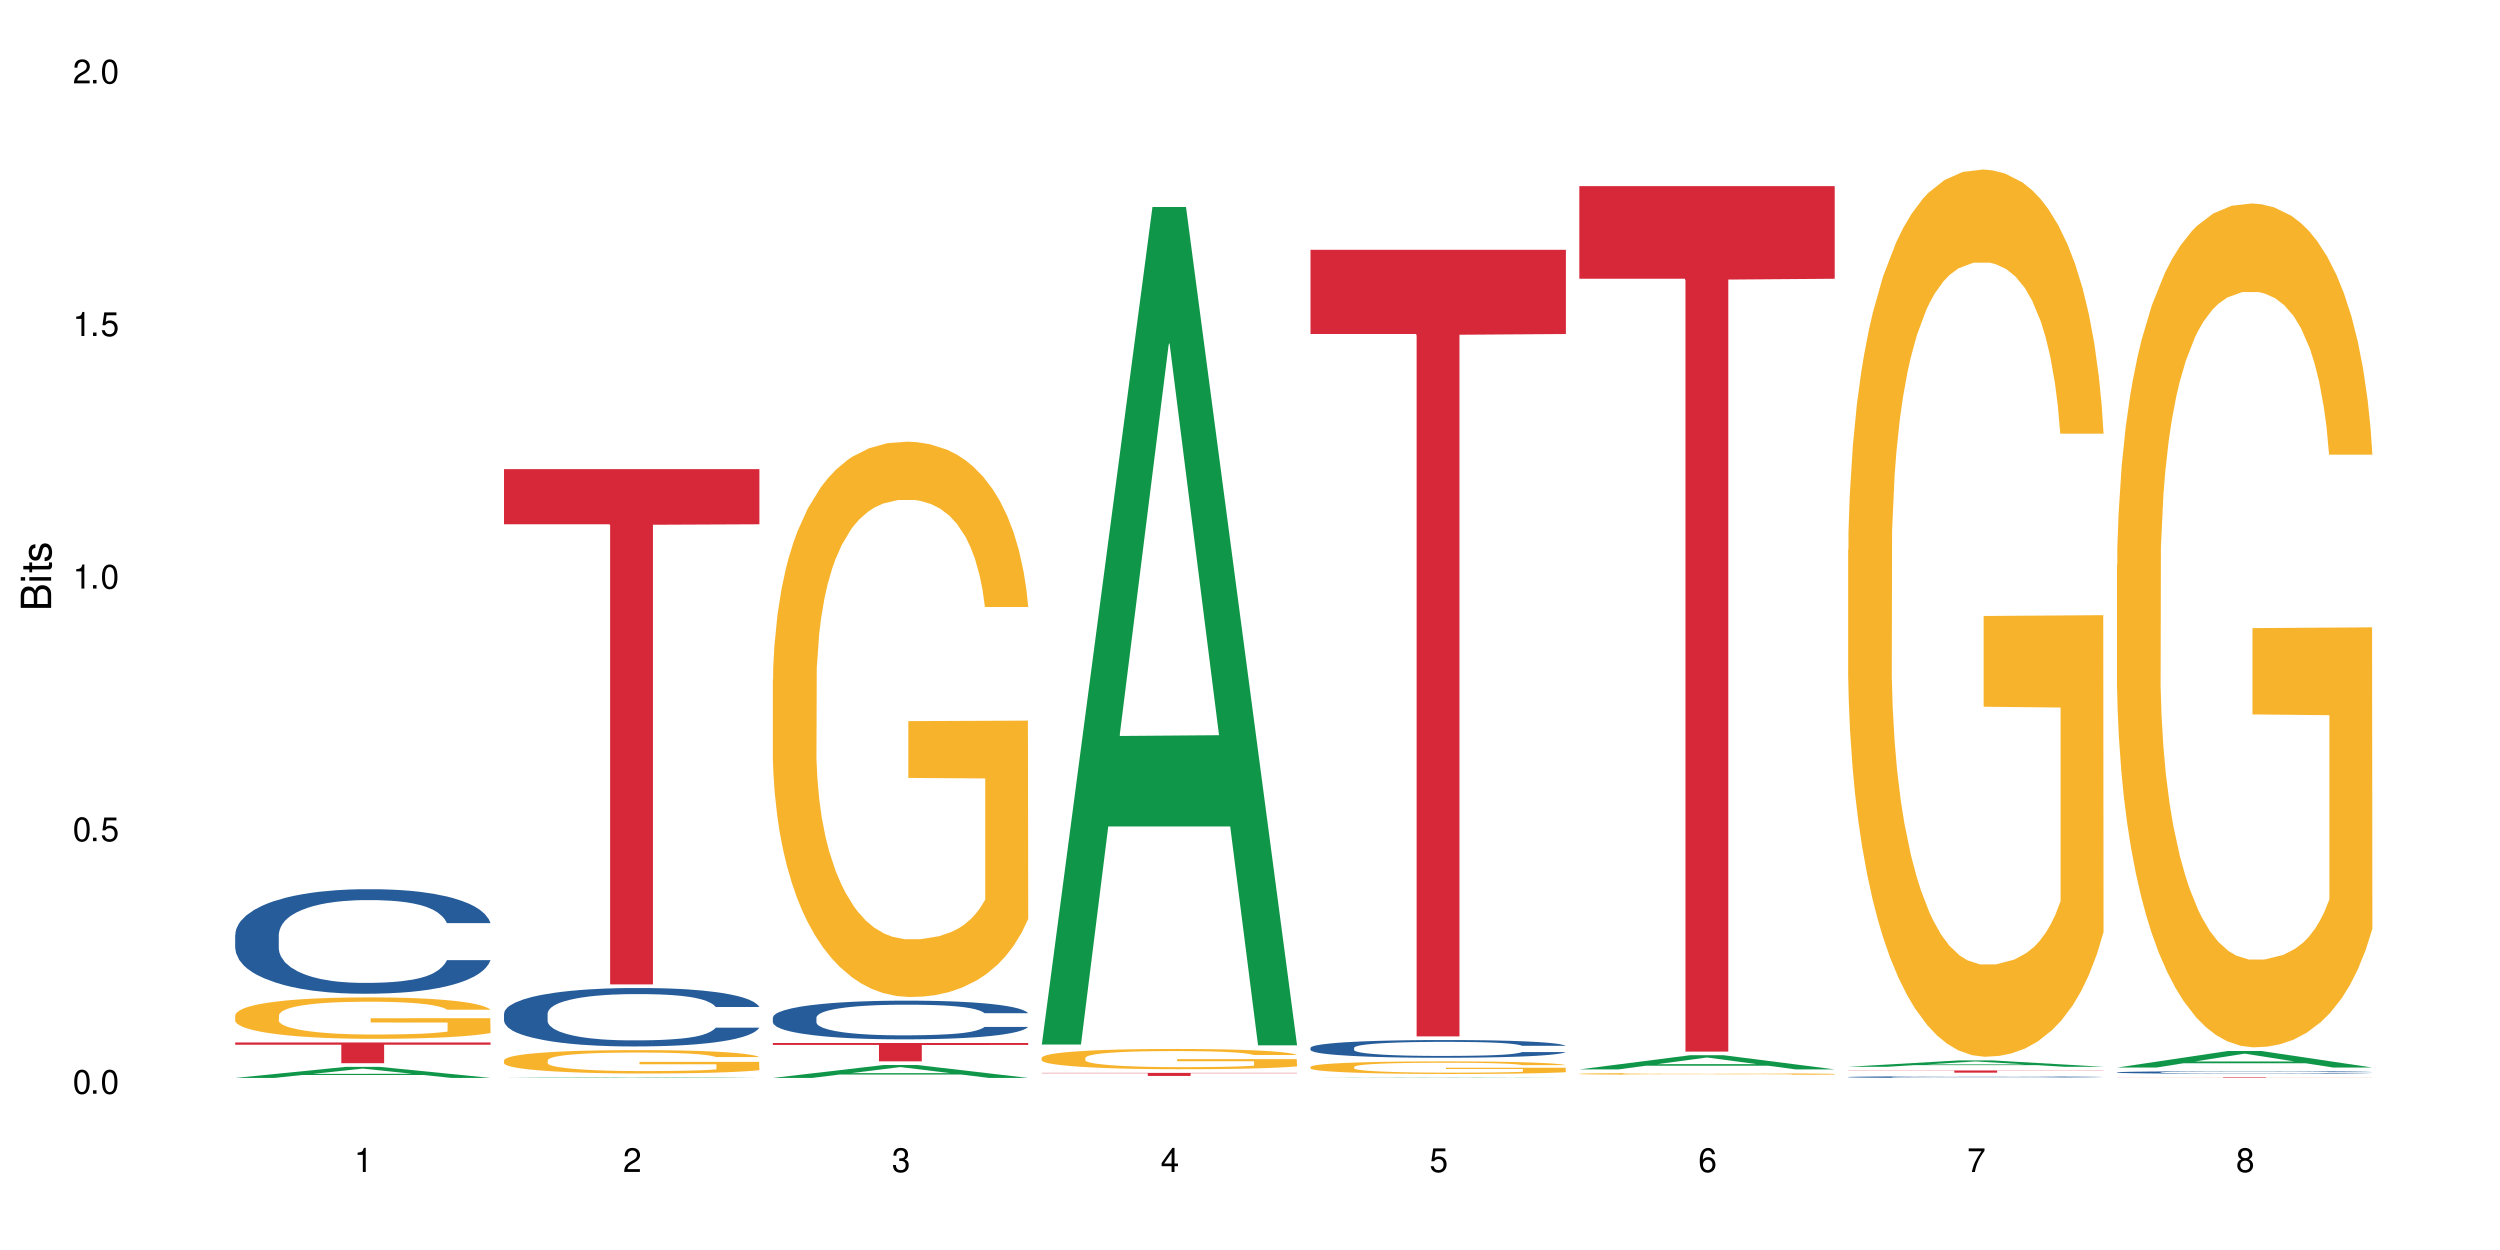 <?xml version="1.0" encoding="UTF-8"?>
<svg xmlns="http://www.w3.org/2000/svg" xmlns:xlink="http://www.w3.org/1999/xlink" width="720" height="360" viewBox="0 0 720 360">
<defs>
<g>
<g id="glyph-0-0">
</g>
<g id="glyph-0-1">
<path d="M 2.641 -6.938 C 2 -6.938 1.422 -6.656 1.078 -6.172 C 0.641 -5.562 0.406 -4.641 0.406 -3.359 C 0.406 -1.016 1.188 0.219 2.641 0.219 C 4.078 0.219 4.859 -1.016 4.859 -3.297 C 4.859 -4.641 4.656 -5.547 4.203 -6.172 C 3.844 -6.656 3.281 -6.938 2.641 -6.938 Z M 2.641 -6.188 C 3.547 -6.188 4 -5.25 4 -3.375 C 4 -1.406 3.562 -0.484 2.625 -0.484 C 1.734 -0.484 1.281 -1.438 1.281 -3.344 C 1.281 -5.25 1.734 -6.188 2.641 -6.188 Z M 2.641 -6.188 "/>
</g>
<g id="glyph-0-2">
<path d="M 1.828 -1 L 0.828 -1 L 0.828 0 L 1.828 0 Z M 1.828 -1 "/>
</g>
<g id="glyph-0-3">
<path d="M 4.562 -6.797 L 1.062 -6.797 L 0.547 -3.094 L 1.328 -3.094 C 1.719 -3.562 2.047 -3.734 2.578 -3.734 C 3.484 -3.734 4.062 -3.109 4.062 -2.094 C 4.062 -1.125 3.484 -0.531 2.578 -0.531 C 1.828 -0.531 1.375 -0.906 1.188 -1.672 L 0.328 -1.672 C 0.453 -1.109 0.547 -0.844 0.75 -0.594 C 1.125 -0.078 1.828 0.219 2.594 0.219 C 3.969 0.219 4.922 -0.781 4.922 -2.219 C 4.922 -3.562 4.031 -4.484 2.719 -4.484 C 2.25 -4.484 1.859 -4.359 1.469 -4.062 L 1.734 -5.969 L 4.562 -5.969 Z M 4.562 -6.797 "/>
</g>
<g id="glyph-0-4">
<path d="M 2.484 -4.938 L 2.484 0 L 3.328 0 L 3.328 -6.938 L 2.766 -6.938 C 2.469 -5.875 2.281 -5.734 0.984 -5.562 L 0.984 -4.938 Z M 2.484 -4.938 "/>
</g>
<g id="glyph-0-5">
<path d="M 4.859 -0.828 L 1.281 -0.828 C 1.359 -1.406 1.672 -1.781 2.5 -2.281 L 3.469 -2.828 C 4.406 -3.344 4.906 -4.062 4.906 -4.906 C 4.906 -5.484 4.672 -6.031 4.266 -6.406 C 3.859 -6.766 3.375 -6.938 2.719 -6.938 C 1.859 -6.938 1.219 -6.625 0.844 -6.031 C 0.609 -5.672 0.5 -5.234 0.484 -4.531 L 1.328 -4.531 C 1.359 -5.016 1.406 -5.281 1.531 -5.516 C 1.75 -5.938 2.188 -6.203 2.703 -6.203 C 3.469 -6.203 4.031 -5.641 4.031 -4.891 C 4.031 -4.344 3.719 -3.859 3.125 -3.516 L 2.234 -3 C 0.812 -2.172 0.406 -1.531 0.328 -0.016 L 4.859 -0.016 Z M 4.859 -0.828 "/>
</g>
<g id="glyph-0-6">
<path d="M 2.125 -3.188 L 2.578 -3.188 C 3.5 -3.188 3.984 -2.766 3.984 -1.922 C 3.984 -1.062 3.469 -0.531 2.594 -0.531 C 1.656 -0.531 1.203 -1 1.156 -2.016 L 0.312 -2.016 C 0.344 -1.453 0.438 -1.094 0.609 -0.781 C 0.953 -0.109 1.625 0.219 2.547 0.219 C 3.953 0.219 4.859 -0.625 4.859 -1.938 C 4.859 -2.828 4.516 -3.297 3.703 -3.594 C 4.344 -3.844 4.656 -4.328 4.656 -5.031 C 4.656 -6.219 3.875 -6.938 2.578 -6.938 C 1.203 -6.938 0.484 -6.172 0.453 -4.703 L 1.297 -4.703 C 1.312 -5.125 1.344 -5.359 1.453 -5.578 C 1.641 -5.969 2.062 -6.203 2.594 -6.203 C 3.344 -6.203 3.797 -5.75 3.797 -5 C 3.797 -4.516 3.609 -4.219 3.25 -4.047 C 3.016 -3.953 2.703 -3.922 2.125 -3.906 Z M 2.125 -3.188 "/>
</g>
<g id="glyph-0-7">
<path d="M 3.141 -1.672 L 3.141 0 L 3.984 0 L 3.984 -1.672 L 4.984 -1.672 L 4.984 -2.438 L 3.984 -2.438 L 3.984 -6.938 L 3.359 -6.938 L 0.266 -2.578 L 0.266 -1.672 Z M 3.141 -2.438 L 1 -2.438 L 3.141 -5.5 Z M 3.141 -2.438 "/>
</g>
<g id="glyph-0-8">
<path d="M 4.781 -5.125 C 4.609 -6.266 3.891 -6.938 2.844 -6.938 C 2.094 -6.938 1.422 -6.578 1.031 -5.953 C 0.594 -5.266 0.406 -4.422 0.406 -3.172 C 0.406 -2 0.578 -1.25 0.984 -0.641 C 1.359 -0.078 1.953 0.219 2.703 0.219 C 3.984 0.219 4.922 -0.75 4.922 -2.094 C 4.922 -3.375 4.062 -4.281 2.844 -4.281 C 2.172 -4.281 1.641 -4.031 1.281 -3.516 C 1.281 -5.234 1.828 -6.188 2.797 -6.188 C 3.391 -6.188 3.797 -5.797 3.938 -5.125 Z M 2.734 -3.531 C 3.547 -3.531 4.062 -2.953 4.062 -2.031 C 4.062 -1.156 3.484 -0.531 2.703 -0.531 C 1.922 -0.531 1.328 -1.188 1.328 -2.078 C 1.328 -2.938 1.906 -3.531 2.734 -3.531 Z M 2.734 -3.531 "/>
</g>
<g id="glyph-0-9">
<path d="M 4.984 -6.797 L 0.438 -6.797 L 0.438 -5.969 L 4.109 -5.969 C 2.5 -3.656 1.828 -2.234 1.328 0 L 2.219 0 C 2.594 -2.172 3.453 -4.047 4.984 -6.094 Z M 4.984 -6.797 "/>
</g>
<g id="glyph-0-10">
<path d="M 3.75 -3.656 C 4.469 -4.094 4.688 -4.438 4.688 -5.078 C 4.688 -6.172 3.844 -6.938 2.641 -6.938 C 1.438 -6.938 0.594 -6.172 0.594 -5.094 C 0.594 -4.438 0.812 -4.094 1.516 -3.656 C 0.734 -3.266 0.359 -2.703 0.359 -1.922 C 0.359 -0.656 1.281 0.219 2.641 0.219 C 3.984 0.219 4.922 -0.656 4.922 -1.922 C 4.922 -2.703 4.531 -3.266 3.75 -3.656 Z M 2.641 -6.188 C 3.359 -6.188 3.812 -5.75 3.812 -5.062 C 3.812 -4.406 3.344 -3.984 2.641 -3.984 C 1.922 -3.984 1.453 -4.406 1.453 -5.078 C 1.453 -5.75 1.922 -6.188 2.641 -6.188 Z M 2.641 -3.266 C 3.484 -3.266 4.062 -2.719 4.062 -1.906 C 4.062 -1.078 3.484 -0.531 2.625 -0.531 C 1.797 -0.531 1.219 -1.094 1.219 -1.906 C 1.219 -2.719 1.781 -3.266 2.641 -3.266 Z M 2.641 -3.266 "/>
</g>
<g id="glyph-1-0">
</g>
<g id="glyph-1-1">
<path d="M 0 -0.953 L 0 -4.891 C 0 -5.719 -0.234 -6.344 -0.734 -6.797 C -1.188 -7.234 -1.812 -7.469 -2.5 -7.469 C -3.547 -7.469 -4.188 -7 -4.625 -5.875 C -4.984 -6.688 -5.625 -7.094 -6.531 -7.094 C -7.172 -7.094 -7.734 -6.859 -8.141 -6.391 C -8.562 -5.922 -8.75 -5.344 -8.75 -4.5 L -8.75 -0.953 Z M -4.984 -2.062 L -7.766 -2.062 L -7.766 -4.219 C -7.766 -4.844 -7.688 -5.203 -7.453 -5.5 C -7.219 -5.812 -6.859 -5.969 -6.375 -5.969 C -5.891 -5.969 -5.531 -5.812 -5.297 -5.5 C -5.062 -5.203 -4.984 -4.844 -4.984 -4.219 Z M -0.984 -2.062 L -4 -2.062 L -4 -4.781 C -4 -5.766 -3.438 -6.359 -2.484 -6.359 C -1.547 -6.359 -0.984 -5.766 -0.984 -4.781 Z M -0.984 -2.062 "/>
</g>
<g id="glyph-1-2">
<path d="M -6.281 -1.797 L -6.281 -0.797 L 0 -0.797 L 0 -1.797 Z M -8.75 -1.797 L -8.75 -0.797 L -7.484 -0.797 L -7.484 -1.797 Z M -8.75 -1.797 "/>
</g>
<g id="glyph-1-3">
<path d="M -6.281 -3.047 L -6.281 -2.016 L -8.016 -2.016 L -8.016 -1.016 L -6.281 -1.016 L -6.281 -0.172 L -5.469 -0.172 L -5.469 -1.016 L -0.719 -1.016 C -0.078 -1.016 0.281 -1.453 0.281 -2.234 C 0.281 -2.5 0.25 -2.719 0.188 -3.047 L -0.641 -3.047 C -0.609 -2.906 -0.594 -2.766 -0.594 -2.562 C -0.594 -2.141 -0.719 -2.016 -1.156 -2.016 L -5.469 -2.016 L -5.469 -3.047 Z M -6.281 -3.047 "/>
</g>
<g id="glyph-1-4">
<path d="M -4.531 -5.25 C -5.766 -5.25 -6.469 -4.422 -6.469 -2.969 C -6.469 -1.516 -5.719 -0.562 -4.547 -0.562 C -3.562 -0.562 -3.094 -1.062 -2.734 -2.562 L -2.516 -3.484 C -2.344 -4.188 -2.094 -4.469 -1.641 -4.469 C -1.047 -4.469 -0.641 -3.875 -0.641 -3 C -0.641 -2.453 -0.797 -2 -1.062 -1.75 C -1.25 -1.594 -1.422 -1.531 -1.875 -1.469 L -1.875 -0.406 C -0.422 -0.453 0.281 -1.266 0.281 -2.922 C 0.281 -4.5 -0.5 -5.516 -1.719 -5.516 C -2.656 -5.516 -3.172 -4.984 -3.469 -3.734 L -3.703 -2.766 C -3.891 -1.953 -4.156 -1.609 -4.594 -1.609 C -5.188 -1.609 -5.547 -2.125 -5.547 -2.938 C -5.547 -3.75 -5.203 -4.172 -4.531 -4.203 Z M -4.531 -5.25 "/>
</g>
</g>
</defs>
<rect x="-72" y="-36" width="864" height="432" fill="rgb(100%, 100%, 100%)" fill-opacity="1"/>
<path fill-rule="nonzero" fill="rgb(6.275%, 58.824%, 28.235%)" fill-opacity="1" d="M 67.73 310.441 L 67.809 310.441 L 99.637 307.25 L 109.301 307.25 L 141.281 310.445 L 130.047 310.445 L 122.031 309.609 L 86.906 309.609 L 79.047 310.441 L 67.73 310.441 L 90.285 309.266 L 118.809 309.262 L 104.586 307.77 L 104.43 307.77 L 104.27 307.777 L 90.207 309.262 L 90.285 309.266 Z M 67.73 310.441 "/>
<path fill-rule="nonzero" fill="rgb(14.51%, 36.078%, 60%)" fill-opacity="1" d="M 67.73 269.199 L 67.82 269.172 L 67.82 268.512 L 68.09 267.469 L 68.719 266.148 L 69.344 265.238 L 70.961 263.617 L 73.203 262.047 L 75.535 260.84 L 77.238 260.125 L 78.766 259.574 L 82.262 258.555 L 84.504 258.031 L 86.926 257.566 L 89.887 257.098 L 92.039 256.82 L 96.883 256.383 L 100.469 256.191 L 103.25 256.105 L 109.262 256.105 L 112.848 256.219 L 115.449 256.355 L 118.32 256.574 L 120.742 256.82 L 124.957 257.426 L 128.727 258.199 L 130.43 258.637 L 133.121 259.492 L 135.184 260.316 L 136.617 261.031 L 138.234 262.047 L 139.668 263.285 L 140.746 264.691 L 141.281 265.871 L 128.727 265.871 L 128.098 264.773 L 127.379 263.918 L 126.035 262.793 L 124.688 261.992 L 122.805 261.195 L 121.102 260.672 L 118.77 260.152 L 116.707 259.82 L 114.555 259.574 L 112.488 259.406 L 108.543 259.242 L 103.969 259.242 L 102.266 259.297 L 98.766 259.52 L 96.883 259.711 L 94.191 260.094 L 92.309 260.453 L 90.066 261.004 L 88.539 261.473 L 86.656 262.188 L 85.312 262.82 L 83.785 263.727 L 82.891 264.414 L 82.082 265.184 L 81.363 266.094 L 80.828 267.055 L 80.469 268.074 L 80.289 269.062 L 80.289 273.328 L 80.469 274.316 L 80.918 275.473 L 82.082 277.152 L 83.785 278.609 L 85.762 279.766 L 87.645 280.59 L 88.719 280.973 L 90.156 281.414 L 92.398 281.965 L 95.629 282.516 L 97.512 282.734 L 100.383 282.953 L 103.34 283.066 L 107.289 283.066 L 110.785 282.953 L 113.117 282.816 L 115.539 282.598 L 118.859 282.129 L 120.922 281.688 L 122.715 281.168 L 124.062 280.645 L 124.957 280.203 L 126.305 279.352 L 127.379 278.414 L 128.188 277.453 L 128.727 276.52 L 141.281 276.52 L 140.746 277.617 L 139.938 278.691 L 139.129 279.488 L 137.875 280.453 L 136.441 281.305 L 134.375 282.266 L 132.672 282.898 L 130.43 283.586 L 128.367 284.109 L 126.125 284.578 L 122.805 285.129 L 120.652 285.402 L 118.32 285.652 L 115.539 285.871 L 112.043 286.062 L 108.273 286.172 L 104.777 286.199 L 101.008 286.145 L 98.227 286.035 L 94.551 285.789 L 89.977 285.293 L 86.656 284.77 L 84.055 284.246 L 81.812 283.699 L 79.301 282.953 L 76.074 281.746 L 74.098 280.809 L 72.754 280.039 L 71.23 278.965 L 70.152 278.004 L 68.898 276.461 L 68 274.512 L 67.73 272.996 Z M 67.73 269.199 "/>
<path fill-rule="nonzero" fill="rgb(96.863%, 70.196%, 16.863%)" fill-opacity="1" d="M 67.73 292.363 L 67.82 292.352 L 67.82 292.133 L 68.18 291.645 L 69.078 290.969 L 70.242 290.41 L 71.5 289.977 L 72.305 289.746 L 73.652 289.418 L 74.816 289.18 L 77.777 288.691 L 81.543 288.23 L 83.609 288.035 L 85.941 287.852 L 89.258 287.645 L 90.785 287.566 L 95.449 287.395 L 100.738 287.285 L 106.57 287.25 L 109.262 287.262 L 112.938 287.305 L 117.961 287.426 L 120.832 287.535 L 123.074 287.645 L 125.406 287.785 L 128.277 288.004 L 130.969 288.266 L 133.121 288.527 L 135.273 288.852 L 137.066 289.203 L 138.594 289.582 L 139.938 290.043 L 140.746 290.422 L 141.281 290.805 L 128.816 290.805 L 128.098 290.422 L 127.289 290.129 L 125.945 289.77 L 124.598 289.508 L 123.254 289.301 L 120.742 289.016 L 118.59 288.844 L 115.898 288.691 L 113.297 288.59 L 110.336 288.527 L 108.543 288.504 L 103.789 288.504 L 99.484 288.582 L 96.973 288.668 L 95.18 288.754 L 92.668 288.918 L 91.141 289.051 L 90.246 289.137 L 87.555 289.473 L 85.762 289.781 L 84.773 289.988 L 83.52 290.312 L 82.621 290.609 L 81.633 291.043 L 81.098 291.371 L 80.379 292.113 L 80.289 294.074 L 80.559 294.488 L 81.098 294.934 L 81.812 295.328 L 82.891 295.742 L 83.965 296.055 L 85.852 296.48 L 87.465 296.766 L 88.719 296.949 L 91.141 297.246 L 92.129 297.344 L 94.461 297.539 L 96.883 297.691 L 99.844 297.82 L 102.086 297.887 L 105.672 297.941 L 110.246 297.941 L 115.629 297.875 L 119.039 297.789 L 121.371 297.703 L 122.895 297.625 L 124.777 297.508 L 126.125 297.398 L 127.379 297.277 L 128.906 297.09 L 128.906 294.488 L 106.75 294.477 L 106.75 293.254 L 141.195 293.246 L 141.281 297.508 L 139.398 297.801 L 137.066 298.082 L 134.824 298.301 L 132.492 298.488 L 129.176 298.695 L 126.484 298.824 L 122.355 298.977 L 118.59 299.074 L 114.645 299.141 L 111.145 299.172 L 107.02 299.184 L 103.34 299.164 L 99.395 299.098 L 96.254 299.008 L 93.383 298.902 L 90.516 298.758 L 86.926 298.531 L 84.594 298.344 L 82.172 298.117 L 79.75 297.844 L 77.598 297.551 L 76.164 297.32 L 74.727 297.059 L 73.203 296.73 L 71.766 296.363 L 70.691 296.023 L 69.703 295.641 L 68.988 295.281 L 68.27 294.793 L 67.91 294.398 L 67.73 294.062 Z M 67.73 292.363 "/>
<path fill-rule="nonzero" fill="rgb(83.922%, 15.686%, 22.353%)" fill-opacity="1" d="M 67.73 300.234 L 141.281 300.234 L 141.281 300.875 L 110.629 300.879 L 110.629 306.199 L 98.297 306.199 L 98.297 300.883 L 98.117 300.875 L 67.73 300.875 Z M 67.73 300.234 "/>
<path fill-rule="nonzero" fill="rgb(6.275%, 58.824%, 28.235%)" fill-opacity="1" d="M 145.156 310.445 L 145.234 310.445 L 177.059 310.219 L 186.723 310.219 L 218.707 310.445 L 207.469 310.445 L 199.453 310.387 L 164.328 310.387 L 156.469 310.445 L 145.156 310.445 L 167.707 310.359 L 196.23 310.359 L 182.008 310.254 L 181.695 310.254 L 167.629 310.359 L 167.707 310.359 Z M 145.156 310.445 "/>
<path fill-rule="nonzero" fill="rgb(14.51%, 36.078%, 60%)" fill-opacity="1" d="M 145.156 291.875 L 145.242 291.859 L 145.242 291.492 L 145.512 290.906 L 146.141 290.168 L 146.77 289.66 L 148.383 288.754 L 150.625 287.875 L 152.957 287.199 L 154.664 286.801 L 156.188 286.492 L 159.684 285.922 L 161.93 285.629 L 164.352 285.367 L 167.309 285.109 L 169.461 284.953 L 174.305 284.707 L 177.895 284.602 L 180.676 284.555 L 186.684 284.555 L 190.273 284.617 L 192.875 284.691 L 195.742 284.816 L 198.164 284.953 L 202.383 285.293 L 206.148 285.723 L 207.852 285.969 L 210.543 286.445 L 212.605 286.906 L 214.043 287.309 L 215.656 287.875 L 217.094 288.566 L 218.168 289.352 L 218.707 290.016 L 206.148 290.016 L 205.52 289.398 L 204.805 288.922 L 203.457 288.293 L 202.113 287.844 L 200.23 287.398 L 198.523 287.105 L 196.191 286.816 L 194.129 286.629 L 191.977 286.492 L 189.914 286.398 L 185.969 286.309 L 181.391 286.309 L 179.688 286.34 L 176.191 286.461 L 174.305 286.57 L 171.613 286.785 L 169.73 286.984 L 167.488 287.293 L 165.965 287.555 L 164.082 287.953 L 162.734 288.305 L 161.211 288.812 L 160.312 289.199 L 159.508 289.629 L 158.789 290.137 L 158.25 290.676 L 157.891 291.246 L 157.711 291.797 L 157.711 294.184 L 157.891 294.734 L 158.34 295.383 L 159.508 296.32 L 161.211 297.133 L 163.184 297.781 L 165.066 298.242 L 166.145 298.457 L 167.578 298.703 L 169.82 299.012 L 173.051 299.32 L 174.934 299.441 L 177.805 299.566 L 180.766 299.625 L 184.711 299.625 L 188.211 299.566 L 190.543 299.488 L 192.965 299.363 L 196.281 299.102 L 198.344 298.855 L 200.141 298.566 L 201.484 298.273 L 202.383 298.027 L 203.727 297.551 L 204.805 297.027 L 205.609 296.488 L 206.148 295.965 L 218.707 295.965 L 218.168 296.582 L 217.359 297.18 L 216.555 297.625 L 215.297 298.164 L 213.863 298.641 L 211.801 299.18 L 210.094 299.535 L 207.852 299.918 L 205.789 300.211 L 203.547 300.473 L 200.23 300.781 L 198.074 300.934 L 195.742 301.07 L 192.965 301.195 L 189.465 301.301 L 185.699 301.363 L 182.199 301.379 L 178.434 301.348 L 175.652 301.289 L 171.973 301.148 L 167.398 300.871 L 164.082 300.578 L 161.48 300.289 L 159.238 299.98 L 156.727 299.566 L 153.496 298.887 L 151.523 298.363 L 150.176 297.934 L 148.652 297.336 L 147.574 296.797 L 146.32 295.934 L 145.422 294.844 L 145.156 293.996 Z M 145.156 291.875 "/>
<path fill-rule="nonzero" fill="rgb(96.863%, 70.196%, 16.863%)" fill-opacity="1" d="M 145.156 305.316 L 145.242 305.309 L 145.242 305.188 L 145.602 304.91 L 146.5 304.527 L 147.664 304.215 L 148.922 303.969 L 149.73 303.84 L 151.074 303.656 L 152.242 303.52 L 155.199 303.242 L 158.969 302.984 L 161.031 302.875 L 163.363 302.77 L 166.684 302.652 L 168.207 302.609 L 172.871 302.512 L 178.164 302.449 L 183.992 302.43 L 186.684 302.438 L 190.363 302.461 L 195.387 302.527 L 198.254 302.59 L 200.496 302.652 L 202.828 302.73 L 205.699 302.855 L 208.391 303.004 L 210.543 303.148 L 212.695 303.336 L 214.492 303.531 L 216.016 303.746 L 217.359 304.004 L 218.168 304.219 L 218.707 304.438 L 206.238 304.438 L 205.52 304.219 L 204.715 304.055 L 203.367 303.852 L 202.023 303.703 L 200.676 303.586 L 198.164 303.426 L 196.012 303.328 L 193.32 303.242 L 190.723 303.188 L 187.762 303.148 L 185.969 303.137 L 181.211 303.137 L 176.906 303.18 L 174.395 303.23 L 172.602 303.277 L 170.09 303.371 L 168.566 303.445 L 167.668 303.496 L 164.977 303.684 L 163.184 303.855 L 162.195 303.973 L 160.941 304.16 L 160.043 304.324 L 159.059 304.57 L 158.52 304.754 L 157.801 305.172 L 157.711 306.281 L 157.98 306.516 L 158.52 306.766 L 159.238 306.988 L 160.312 307.223 L 161.391 307.402 L 163.273 307.641 L 164.887 307.801 L 166.145 307.906 L 168.566 308.07 L 169.551 308.125 L 171.883 308.238 L 174.305 308.324 L 177.266 308.398 L 179.508 308.434 L 183.098 308.465 L 187.672 308.465 L 193.055 308.43 L 196.461 308.379 L 198.793 308.328 L 200.32 308.285 L 202.203 308.219 L 203.547 308.156 L 204.805 308.09 L 206.328 307.984 L 206.328 306.516 L 184.172 306.508 L 184.172 305.82 L 218.617 305.812 L 218.707 308.219 L 216.824 308.387 L 214.492 308.543 L 212.25 308.668 L 209.918 308.773 L 206.598 308.891 L 203.906 308.965 L 199.781 309.051 L 196.012 309.105 L 192.066 309.141 L 188.566 309.16 L 184.441 309.168 L 180.766 309.152 L 176.816 309.117 L 173.68 309.066 L 170.809 309.008 L 167.938 308.926 L 164.352 308.797 L 162.016 308.691 L 159.594 308.562 L 157.172 308.41 L 155.02 308.242 L 153.586 308.113 L 152.152 307.965 L 150.625 307.781 L 149.191 307.574 L 148.113 307.383 L 147.129 307.168 L 146.41 306.965 L 145.691 306.688 L 145.332 306.465 L 145.156 306.273 Z M 145.156 305.316 "/>
<path fill-rule="nonzero" fill="rgb(83.922%, 15.686%, 22.353%)" fill-opacity="1" d="M 145.156 135.109 L 218.707 135.109 L 218.707 150.992 L 188.051 151.133 L 188.051 283.504 L 175.719 283.504 L 175.719 151.273 L 175.539 150.992 L 145.156 150.992 Z M 145.156 135.109 "/>
<path fill-rule="nonzero" fill="rgb(6.275%, 58.824%, 28.235%)" fill-opacity="1" d="M 222.578 310.441 L 222.656 310.438 L 254.48 306.723 L 264.148 306.723 L 296.129 310.445 L 284.895 310.445 L 276.879 309.473 L 241.75 309.473 L 233.895 310.441 L 222.578 310.441 L 245.129 309.07 L 273.656 309.066 L 259.434 307.332 L 259.273 307.328 L 259.117 307.336 L 245.051 309.066 L 245.129 309.07 Z M 222.578 310.441 "/>
<path fill-rule="nonzero" fill="rgb(14.51%, 36.078%, 60%)" fill-opacity="1" d="M 222.578 293.043 L 222.668 293.031 L 222.668 292.785 L 222.938 292.398 L 223.562 291.91 L 224.191 291.574 L 225.809 290.977 L 228.051 290.395 L 230.383 289.945 L 232.086 289.684 L 233.609 289.48 L 237.109 289.102 L 239.352 288.91 L 241.773 288.734 L 244.734 288.562 L 246.887 288.461 L 251.73 288.297 L 255.316 288.227 L 258.098 288.195 L 264.109 288.195 L 267.695 288.238 L 270.297 288.289 L 273.168 288.371 L 275.59 288.461 L 279.805 288.684 L 283.57 288.969 L 285.277 289.133 L 287.969 289.449 L 290.031 289.754 L 291.465 290.02 L 293.082 290.395 L 294.516 290.852 L 295.59 291.371 L 296.129 291.809 L 283.57 291.809 L 282.945 291.402 L 282.227 291.086 L 280.883 290.668 L 279.535 290.375 L 277.652 290.078 L 275.949 289.887 L 273.617 289.691 L 271.551 289.57 L 269.398 289.48 L 267.336 289.418 L 263.391 289.355 L 258.816 289.355 L 257.109 289.379 L 253.613 289.457 L 251.73 289.531 L 249.039 289.672 L 247.156 289.805 L 244.914 290.008 L 243.387 290.18 L 241.504 290.445 L 240.16 290.68 L 238.633 291.016 L 237.738 291.27 L 236.93 291.555 L 236.211 291.891 L 235.672 292.246 L 235.316 292.625 L 235.137 292.988 L 235.137 294.566 L 235.316 294.934 L 235.762 295.363 L 236.93 295.98 L 238.633 296.523 L 240.605 296.949 L 242.492 297.254 L 243.566 297.398 L 245.004 297.559 L 247.246 297.762 L 250.473 297.965 L 252.355 298.047 L 255.227 298.129 L 258.188 298.172 L 262.133 298.172 L 265.633 298.129 L 267.965 298.078 L 270.387 297.996 L 273.707 297.824 L 275.77 297.66 L 277.562 297.469 L 278.906 297.273 L 279.805 297.113 L 281.148 296.797 L 282.227 296.449 L 283.035 296.094 L 283.57 295.75 L 296.129 295.75 L 295.59 296.156 L 294.785 296.551 L 293.977 296.848 L 292.723 297.203 L 291.285 297.52 L 289.223 297.875 L 287.52 298.109 L 285.277 298.363 L 283.215 298.559 L 280.973 298.73 L 277.652 298.934 L 275.5 299.035 L 273.168 299.129 L 270.387 299.207 L 266.887 299.281 L 263.121 299.32 L 259.621 299.332 L 255.855 299.309 L 253.074 299.27 L 249.398 299.18 L 244.824 298.996 L 241.504 298.801 L 238.902 298.609 L 236.66 298.406 L 234.148 298.129 L 230.918 297.684 L 228.945 297.336 L 227.602 297.051 L 226.074 296.652 L 225 296.297 L 223.742 295.727 L 222.848 295.004 L 222.578 294.445 Z M 222.578 293.043 "/>
<path fill-rule="nonzero" fill="rgb(96.863%, 70.196%, 16.863%)" fill-opacity="1" d="M 222.578 195.707 L 222.668 195.559 L 222.668 192.641 L 223.027 186.066 L 223.922 177.008 L 225.09 169.559 L 226.344 163.719 L 227.152 160.648 L 228.496 156.27 L 229.664 153.055 L 232.625 146.48 L 236.391 140.348 L 238.453 137.719 L 240.785 135.234 L 244.105 132.457 L 245.629 131.438 L 250.293 129.098 L 255.586 127.637 L 261.418 127.199 L 264.109 127.348 L 267.785 127.93 L 272.809 129.535 L 275.68 130.996 L 277.922 132.457 L 280.254 134.355 L 283.125 137.277 L 285.816 140.785 L 287.969 144.289 L 290.121 148.672 L 291.914 153.348 L 293.438 158.457 L 294.785 164.594 L 295.59 169.707 L 296.129 174.82 L 283.66 174.82 L 282.945 169.707 L 282.137 165.762 L 280.793 160.941 L 279.445 157.438 L 278.102 154.66 L 275.59 150.863 L 273.438 148.527 L 270.746 146.48 L 268.145 145.168 L 265.184 144.289 L 263.391 143.996 L 258.637 143.996 L 254.332 145.02 L 251.82 146.188 L 250.023 147.359 L 247.512 149.547 L 245.988 151.301 L 245.094 152.469 L 242.402 157 L 240.605 161.09 L 239.621 163.863 L 238.363 168.246 L 237.469 172.188 L 236.48 178.031 L 235.941 182.414 L 235.227 192.348 L 235.137 218.641 L 235.406 224.191 L 235.941 230.18 L 236.66 235.438 L 237.738 240.988 L 238.812 245.223 L 240.695 250.922 L 242.312 254.719 L 243.566 257.203 L 245.988 261.145 L 246.977 262.461 L 249.309 265.09 L 251.73 267.133 L 254.691 268.887 L 256.934 269.766 L 260.52 270.492 L 265.094 270.492 L 270.477 269.617 L 273.887 268.449 L 276.219 267.281 L 277.742 266.258 L 279.625 264.652 L 280.973 263.191 L 282.227 261.582 L 283.75 259.102 L 283.75 224.191 L 261.598 224.043 L 261.598 207.684 L 296.039 207.539 L 296.129 264.652 L 294.246 268.594 L 291.914 272.395 L 289.672 275.312 L 287.34 277.797 L 284.02 280.574 L 281.328 282.324 L 277.203 284.371 L 273.438 285.684 L 269.488 286.562 L 265.992 287 L 261.867 287.145 L 258.188 286.855 L 254.242 285.977 L 251.102 284.809 L 248.23 283.348 L 245.359 281.449 L 241.773 278.383 L 239.441 275.898 L 237.02 272.832 L 234.598 269.18 L 232.445 265.234 L 231.008 262.168 L 229.574 258.664 L 228.051 254.281 L 226.613 249.312 L 225.539 244.785 L 224.551 239.672 L 223.832 234.852 L 223.117 228.281 L 222.758 223.02 L 222.578 218.492 Z M 222.578 195.707 "/>
<path fill-rule="nonzero" fill="rgb(83.922%, 15.686%, 22.353%)" fill-opacity="1" d="M 222.578 300.383 L 296.129 300.383 L 296.129 300.949 L 265.477 300.953 L 265.477 305.672 L 253.141 305.672 L 253.141 300.957 L 252.965 300.949 L 222.578 300.949 Z M 222.578 300.383 "/>
<path fill-rule="nonzero" fill="rgb(6.275%, 58.824%, 28.235%)" fill-opacity="1" d="M 300 300.824 L 300.078 300.598 L 331.906 59.625 L 341.57 59.625 L 373.555 301.051 L 362.316 301.051 L 354.301 238.027 L 319.176 238.027 L 311.316 300.824 L 300 300.824 L 322.555 211.961 L 351.078 211.734 L 336.855 99.066 L 336.699 98.84 L 336.543 99.52 L 322.477 211.734 L 322.555 211.961 Z M 300 300.824 "/>
<path fill-rule="nonzero" fill="rgb(96.863%, 70.196%, 16.863%)" fill-opacity="1" d="M 300 304.602 L 300.09 304.598 L 300.09 304.488 L 300.449 304.25 L 301.348 303.918 L 302.512 303.648 L 303.77 303.434 L 304.574 303.32 L 305.922 303.16 L 307.086 303.043 L 310.047 302.805 L 313.816 302.578 L 315.879 302.484 L 318.211 302.395 L 321.527 302.293 L 323.055 302.254 L 327.719 302.168 L 333.012 302.117 L 338.84 302.102 L 341.531 302.105 L 345.207 302.125 L 350.23 302.184 L 353.102 302.238 L 355.344 302.293 L 357.676 302.363 L 360.547 302.469 L 363.238 302.598 L 365.391 302.723 L 367.543 302.883 L 369.336 303.055 L 370.863 303.242 L 372.207 303.465 L 373.016 303.652 L 373.555 303.84 L 361.086 303.84 L 360.367 303.652 L 359.559 303.508 L 358.215 303.332 L 356.871 303.203 L 355.523 303.102 L 353.012 302.965 L 350.859 302.879 L 348.168 302.805 L 345.566 302.758 L 342.609 302.723 L 340.812 302.715 L 336.059 302.715 L 331.754 302.75 L 329.242 302.793 L 327.449 302.836 L 324.938 302.914 L 323.414 302.98 L 322.516 303.023 L 319.824 303.188 L 318.031 303.336 L 317.043 303.438 L 315.789 303.598 L 314.891 303.742 L 313.902 303.957 L 313.367 304.117 L 312.648 304.48 L 312.559 305.438 L 312.828 305.641 L 313.367 305.859 L 314.082 306.051 L 315.16 306.254 L 316.234 306.41 L 318.121 306.617 L 319.734 306.758 L 320.992 306.848 L 323.414 306.992 L 324.398 307.039 L 326.73 307.133 L 329.152 307.211 L 332.113 307.273 L 334.355 307.305 L 337.941 307.332 L 342.52 307.332 L 347.898 307.301 L 351.309 307.258 L 353.641 307.215 L 355.164 307.176 L 357.047 307.117 L 358.395 307.066 L 359.648 307.008 L 361.176 306.914 L 361.176 305.641 L 339.02 305.637 L 339.02 305.039 L 373.465 305.035 L 373.555 307.117 L 371.668 307.262 L 369.336 307.402 L 367.094 307.508 L 364.762 307.598 L 361.445 307.699 L 358.754 307.766 L 354.629 307.84 L 350.859 307.887 L 346.914 307.918 L 343.414 307.934 L 339.289 307.941 L 335.609 307.93 L 331.664 307.898 L 328.523 307.855 L 325.656 307.801 L 322.785 307.73 L 319.195 307.621 L 316.863 307.527 L 314.441 307.418 L 312.02 307.285 L 309.867 307.141 L 308.434 307.027 L 306.996 306.898 L 305.473 306.738 L 304.039 306.559 L 302.961 306.395 L 301.973 306.207 L 301.258 306.031 L 300.539 305.789 L 300.18 305.598 L 300 305.434 Z M 300 304.602 "/>
<path fill-rule="nonzero" fill="rgb(83.922%, 15.686%, 22.353%)" fill-opacity="1" d="M 300 308.992 L 373.555 308.992 L 373.555 309.086 L 342.898 309.086 L 342.898 309.871 L 330.566 309.871 L 330.566 309.086 L 300 309.086 Z M 300 308.992 "/>
<path fill-rule="nonzero" fill="rgb(6.275%, 58.824%, 28.235%)" fill-opacity="1" d="M 377.426 310.445 L 377.504 310.445 L 409.328 310.355 L 418.992 310.355 L 450.977 310.445 L 439.738 310.445 L 431.723 310.422 L 396.598 310.422 L 388.738 310.445 L 377.426 310.445 L 399.977 310.41 L 428.504 310.41 L 414.277 310.371 L 413.965 310.371 L 399.898 310.41 L 399.977 310.41 Z M 377.426 310.445 "/>
<path fill-rule="nonzero" fill="rgb(14.51%, 36.078%, 60%)" fill-opacity="1" d="M 377.426 301.754 L 377.516 301.746 L 377.516 301.637 L 377.781 301.457 L 378.41 301.234 L 379.039 301.082 L 380.652 300.805 L 382.895 300.539 L 385.227 300.332 L 386.934 300.211 L 388.457 300.121 L 391.957 299.945 L 394.199 299.859 L 396.621 299.777 L 399.578 299.699 L 401.734 299.652 L 406.574 299.578 L 410.164 299.547 L 412.945 299.531 L 418.953 299.531 L 422.543 299.551 L 425.145 299.574 L 428.016 299.609 L 430.438 299.652 L 434.652 299.754 L 438.418 299.887 L 440.125 299.961 L 442.812 300.105 L 444.879 300.246 L 446.312 300.367 L 447.926 300.539 L 449.363 300.75 L 450.438 300.988 L 450.977 301.188 L 438.418 301.188 L 437.789 301 L 437.074 300.855 L 435.727 300.664 L 434.383 300.531 L 432.5 300.395 L 430.793 300.305 L 428.461 300.219 L 426.398 300.16 L 424.246 300.121 L 422.184 300.09 L 418.238 300.062 L 413.664 300.062 L 411.957 300.074 L 408.461 300.109 L 406.574 300.141 L 403.887 300.207 L 402 300.27 L 399.758 300.363 L 398.234 300.441 L 396.352 300.562 L 395.004 300.668 L 393.48 300.824 L 392.582 300.941 L 391.777 301.07 L 391.059 301.227 L 390.52 301.387 L 390.16 301.562 L 389.98 301.73 L 389.98 302.453 L 390.16 302.621 L 390.609 302.816 L 391.777 303.102 L 393.48 303.348 L 395.453 303.543 L 397.336 303.684 L 398.414 303.75 L 399.848 303.824 L 402.09 303.918 L 405.32 304.012 L 407.203 304.047 L 410.074 304.086 L 413.035 304.105 L 416.98 304.105 L 420.48 304.086 L 422.812 304.062 L 425.234 304.027 L 428.551 303.945 L 430.613 303.871 L 432.41 303.781 L 433.754 303.695 L 434.652 303.621 L 435.996 303.477 L 437.074 303.316 L 437.879 303.152 L 438.418 302.992 L 450.977 302.992 L 450.438 303.18 L 449.633 303.363 L 448.824 303.5 L 447.566 303.66 L 446.133 303.805 L 444.07 303.969 L 442.367 304.078 L 440.125 304.195 L 438.059 304.281 L 435.816 304.363 L 432.5 304.453 L 430.348 304.5 L 428.016 304.543 L 425.234 304.582 L 421.734 304.613 L 417.969 304.633 L 414.469 304.637 L 410.703 304.629 L 407.922 304.609 L 404.242 304.566 L 399.668 304.484 L 396.352 304.395 L 393.75 304.305 L 391.508 304.211 L 388.996 304.086 L 385.766 303.879 L 383.793 303.723 L 382.449 303.59 L 380.922 303.41 L 379.848 303.246 L 378.59 302.984 L 377.695 302.652 L 377.426 302.398 Z M 377.426 301.754 "/>
<path fill-rule="nonzero" fill="rgb(96.863%, 70.196%, 16.863%)" fill-opacity="1" d="M 377.426 307.238 L 377.516 307.234 L 377.516 307.168 L 377.871 307.02 L 378.77 306.812 L 379.938 306.645 L 381.191 306.512 L 382 306.445 L 383.344 306.344 L 384.512 306.273 L 387.469 306.125 L 391.238 305.984 L 393.301 305.926 L 395.633 305.871 L 398.953 305.805 L 400.477 305.785 L 405.141 305.73 L 410.434 305.699 L 416.262 305.688 L 418.953 305.691 L 422.633 305.703 L 427.656 305.742 L 430.527 305.773 L 432.77 305.805 L 435.102 305.848 L 437.969 305.914 L 440.66 305.996 L 442.812 306.074 L 444.969 306.172 L 446.762 306.277 L 448.285 306.395 L 449.633 306.531 L 450.438 306.648 L 450.977 306.766 L 438.508 306.766 L 437.789 306.648 L 436.984 306.559 L 435.637 306.449 L 434.293 306.371 L 432.949 306.309 L 430.438 306.223 L 428.281 306.168 L 425.594 306.125 L 422.992 306.094 L 420.031 306.074 L 418.238 306.066 L 413.484 306.066 L 409.176 306.09 L 406.664 306.117 L 404.871 306.145 L 402.359 306.191 L 400.836 306.234 L 399.938 306.258 L 397.246 306.359 L 395.453 306.453 L 394.469 306.516 L 393.211 306.617 L 392.312 306.703 L 391.328 306.836 L 390.789 306.938 L 390.07 307.16 L 389.98 307.754 L 390.25 307.879 L 390.789 308.016 L 391.508 308.133 L 392.582 308.262 L 393.66 308.355 L 395.543 308.484 L 397.156 308.57 L 398.414 308.625 L 400.836 308.715 L 401.82 308.746 L 404.156 308.805 L 406.574 308.852 L 409.535 308.891 L 411.777 308.91 L 415.367 308.926 L 419.941 308.926 L 425.324 308.906 L 428.73 308.883 L 431.062 308.855 L 432.59 308.832 L 434.473 308.797 L 435.816 308.762 L 437.074 308.727 L 438.598 308.668 L 438.598 307.879 L 416.441 307.879 L 416.441 307.508 L 450.887 307.504 L 450.977 308.797 L 449.094 308.883 L 446.762 308.969 L 444.52 309.035 L 442.188 309.094 L 438.867 309.156 L 436.176 309.195 L 432.051 309.242 L 428.281 309.27 L 424.336 309.289 L 420.84 309.301 L 416.711 309.305 L 413.035 309.297 L 409.086 309.277 L 405.949 309.25 L 403.078 309.219 L 400.207 309.176 L 396.621 309.105 L 394.289 309.051 L 391.867 308.98 L 389.445 308.898 L 387.293 308.809 L 385.855 308.738 L 384.422 308.66 L 382.895 308.562 L 381.461 308.449 L 380.383 308.348 L 379.398 308.23 L 378.68 308.121 L 377.961 307.973 L 377.605 307.855 L 377.426 307.75 Z M 377.426 307.238 "/>
<path fill-rule="nonzero" fill="rgb(83.922%, 15.686%, 22.353%)" fill-opacity="1" d="M 377.426 71.945 L 450.977 71.945 L 450.977 96.195 L 420.324 96.406 L 420.324 298.48 L 407.988 298.48 L 407.988 96.621 L 407.809 96.195 L 377.426 96.195 Z M 377.426 71.945 "/>
<path fill-rule="nonzero" fill="rgb(6.275%, 58.824%, 28.235%)" fill-opacity="1" d="M 454.848 307.984 L 454.926 307.98 L 486.75 303.906 L 496.418 303.906 L 528.398 307.988 L 517.164 307.988 L 509.148 306.922 L 474.023 306.922 L 466.164 307.984 L 454.848 307.984 L 477.402 306.48 L 505.926 306.477 L 491.703 304.574 L 491.547 304.57 L 491.387 304.582 L 477.32 306.477 L 477.402 306.48 Z M 454.848 307.984 "/>
<path fill-rule="nonzero" fill="rgb(96.863%, 70.196%, 16.863%)" fill-opacity="1" d="M 454.848 309.25 L 454.938 309.25 L 454.938 309.242 L 455.297 309.223 L 456.191 309.191 L 457.359 309.168 L 458.613 309.152 L 459.422 309.141 L 460.77 309.129 L 461.934 309.117 L 464.895 309.098 L 468.66 309.078 L 470.723 309.07 L 473.055 309.062 L 476.375 309.055 L 477.898 309.051 L 482.562 309.043 L 487.855 309.039 L 500.055 309.039 L 505.078 309.043 L 507.949 309.051 L 510.191 309.055 L 512.523 309.059 L 515.395 309.07 L 518.086 309.078 L 520.238 309.09 L 522.391 309.105 L 524.184 309.121 L 525.711 309.137 L 527.055 309.156 L 527.863 309.172 L 528.398 309.188 L 515.934 309.188 L 515.215 309.172 L 514.406 309.156 L 513.062 309.145 L 511.715 309.133 L 510.371 309.125 L 507.859 309.113 L 505.707 309.105 L 503.016 309.098 L 500.414 309.094 L 497.453 309.09 L 490.906 309.09 L 486.602 309.094 L 484.09 309.098 L 482.297 309.102 L 479.785 309.105 L 478.258 309.113 L 477.363 309.117 L 474.672 309.129 L 472.879 309.145 L 471.891 309.152 L 470.633 309.164 L 469.738 309.18 L 468.75 309.195 L 468.211 309.211 L 467.496 309.242 L 467.406 309.324 L 467.676 309.34 L 468.211 309.359 L 468.93 309.375 L 470.008 309.395 L 471.082 309.406 L 472.965 309.426 L 474.582 309.438 L 475.836 309.445 L 478.258 309.457 L 479.246 309.461 L 481.578 309.469 L 484 309.473 L 486.961 309.48 L 489.203 309.484 L 497.363 309.484 L 502.746 309.48 L 506.156 309.48 L 508.488 309.477 L 510.012 309.473 L 511.895 309.465 L 513.242 309.461 L 514.496 309.457 L 516.023 309.449 L 516.023 309.34 L 493.867 309.34 L 493.867 309.289 L 528.309 309.289 L 528.398 309.465 L 526.516 309.48 L 524.184 309.492 L 521.941 309.5 L 519.609 309.508 L 516.289 309.516 L 513.602 309.523 L 509.473 309.527 L 505.707 309.531 L 501.758 309.535 L 486.512 309.535 L 483.371 309.531 L 480.5 309.523 L 477.633 309.52 L 474.043 309.508 L 471.711 309.5 L 469.289 309.492 L 466.867 309.48 L 464.715 309.469 L 463.281 309.457 L 461.844 309.449 L 460.32 309.434 L 458.883 309.418 L 457.809 309.406 L 456.82 309.391 L 456.102 309.375 L 455.387 309.352 L 455.027 309.336 L 454.848 309.324 Z M 454.848 309.25 "/>
<path fill-rule="nonzero" fill="rgb(83.922%, 15.686%, 22.353%)" fill-opacity="1" d="M 454.848 53.598 L 528.398 53.598 L 528.398 80.281 L 497.746 80.516 L 497.746 302.855 L 485.414 302.855 L 485.414 80.746 L 485.234 80.281 L 454.848 80.281 Z M 454.848 53.598 "/>
<path fill-rule="nonzero" fill="rgb(6.275%, 58.824%, 28.235%)" fill-opacity="1" d="M 532.27 307.23 L 532.352 307.23 L 564.176 305.398 L 573.84 305.398 L 605.824 307.234 L 594.586 307.234 L 586.57 306.754 L 551.445 306.754 L 543.586 307.23 L 532.27 307.23 L 554.824 306.555 L 583.348 306.555 L 569.125 305.699 L 568.969 305.695 L 568.812 305.703 L 554.746 306.555 L 554.824 306.555 Z M 532.27 307.23 "/>
<path fill-rule="nonzero" fill="rgb(14.51%, 36.078%, 60%)" fill-opacity="1" d="M 532.27 310.18 L 532.359 310.176 L 532.359 310.168 L 532.629 310.152 L 533.258 310.129 L 533.887 310.117 L 535.5 310.09 L 537.742 310.066 L 540.074 310.047 L 541.777 310.035 L 543.305 310.027 L 546.801 310.012 L 549.043 310.004 L 551.465 309.996 L 554.426 309.988 L 556.578 309.984 L 561.422 309.977 L 565.012 309.973 L 577.391 309.973 L 579.992 309.977 L 582.859 309.98 L 585.281 309.984 L 589.5 309.992 L 593.266 310.004 L 594.969 310.012 L 597.66 310.023 L 599.723 310.039 L 601.16 310.051 L 602.773 310.066 L 604.207 310.086 L 605.285 310.105 L 605.824 310.125 L 593.266 310.125 L 592.637 310.109 L 591.922 310.094 L 590.574 310.078 L 589.23 310.066 L 587.344 310.051 L 585.641 310.043 L 583.309 310.035 L 581.246 310.031 L 579.094 310.027 L 577.031 310.023 L 573.082 310.02 L 568.508 310.02 L 566.805 310.023 L 563.305 310.027 L 561.422 310.027 L 558.73 310.035 L 556.848 310.039 L 554.605 310.051 L 553.082 310.055 L 551.199 310.066 L 549.852 310.078 L 548.328 310.094 L 547.43 310.102 L 546.621 310.113 L 545.906 310.129 L 545.367 310.145 L 545.008 310.16 L 544.828 310.176 L 544.828 310.242 L 545.008 310.258 L 545.457 310.277 L 546.621 310.305 L 548.328 310.324 L 550.301 310.344 L 552.184 310.355 L 553.262 310.363 L 554.695 310.371 L 556.938 310.379 L 560.168 310.387 L 562.051 310.391 L 564.922 310.395 L 575.324 310.395 L 577.656 310.391 L 580.078 310.391 L 583.398 310.383 L 585.461 310.375 L 587.254 310.367 L 588.602 310.359 L 589.5 310.352 L 590.844 310.336 L 591.922 310.324 L 592.727 310.309 L 593.266 310.293 L 605.824 310.293 L 605.285 310.309 L 604.477 310.328 L 603.672 310.34 L 602.414 310.355 L 600.98 310.367 L 598.918 310.383 L 597.211 310.395 L 594.969 310.406 L 592.906 310.414 L 590.664 310.422 L 587.344 310.43 L 585.191 310.434 L 582.859 310.438 L 580.078 310.441 L 576.582 310.445 L 565.551 310.445 L 562.77 310.441 L 559.09 310.438 L 554.516 310.43 L 551.199 310.422 L 548.598 310.414 L 546.355 310.406 L 543.844 310.395 L 540.613 310.375 L 538.641 310.359 L 537.293 310.348 L 535.77 310.332 L 534.691 310.316 L 533.438 310.293 L 532.539 310.262 L 532.27 310.238 Z M 532.27 310.18 "/>
<path fill-rule="nonzero" fill="rgb(96.863%, 70.196%, 16.863%)" fill-opacity="1" d="M 532.27 158.266 L 532.359 158.031 L 532.359 153.367 L 532.719 142.863 L 533.617 128.395 L 534.781 116.496 L 536.039 107.16 L 536.844 102.262 L 538.191 95.258 L 539.355 90.125 L 542.316 79.625 L 546.086 69.824 L 548.148 65.621 L 550.48 61.656 L 553.797 57.223 L 555.324 55.59 L 559.988 51.855 L 565.281 49.52 L 571.109 48.82 L 573.801 49.055 L 577.48 49.988 L 582.5 52.555 L 585.371 54.887 L 587.613 57.223 L 589.945 60.254 L 592.816 64.922 L 595.508 70.523 L 597.66 76.125 L 599.812 83.125 L 601.609 90.594 L 603.133 98.758 L 604.477 108.562 L 605.285 116.727 L 605.824 124.895 L 593.355 124.895 L 592.637 116.727 L 591.832 110.426 L 590.484 102.727 L 589.141 97.125 L 587.793 92.691 L 585.281 86.625 L 583.129 82.891 L 580.438 79.625 L 577.836 77.523 L 574.879 76.125 L 573.082 75.656 L 568.328 75.656 L 564.023 77.289 L 561.512 79.156 L 559.719 81.023 L 557.207 84.523 L 555.684 87.324 L 554.785 89.191 L 552.094 96.426 L 550.301 102.961 L 549.312 107.395 L 548.059 114.395 L 547.16 120.695 L 546.176 130.031 L 545.637 137.031 L 544.918 152.898 L 544.828 194.902 L 545.098 203.77 L 545.637 213.34 L 546.355 221.738 L 547.43 230.605 L 548.508 237.375 L 550.391 246.477 L 552.004 252.543 L 553.262 256.512 L 555.684 262.809 L 556.668 264.91 L 559 269.109 L 561.422 272.379 L 564.383 275.18 L 566.625 276.578 L 570.215 277.746 L 574.789 277.746 L 580.168 276.344 L 583.578 274.477 L 585.91 272.613 L 587.434 270.977 L 589.32 268.41 L 590.664 266.078 L 591.922 263.512 L 593.445 259.543 L 593.445 203.77 L 571.289 203.539 L 571.289 177.402 L 605.734 177.168 L 605.824 268.41 L 603.941 274.711 L 601.609 280.777 L 599.363 285.445 L 597.031 289.414 L 593.715 293.848 L 591.023 296.648 L 586.898 299.914 L 583.129 302.016 L 579.184 303.414 L 575.684 304.113 L 571.559 304.348 L 567.883 303.883 L 563.934 302.48 L 560.797 300.613 L 557.926 298.281 L 555.055 295.246 L 551.465 290.348 L 549.133 286.379 L 546.711 281.48 L 544.289 275.645 L 542.137 269.344 L 540.703 264.445 L 539.266 258.844 L 537.742 251.844 L 536.309 243.91 L 535.23 236.676 L 534.246 228.508 L 533.527 220.805 L 532.809 210.305 L 532.449 201.902 L 532.27 194.668 Z M 532.27 158.266 "/>
<path fill-rule="nonzero" fill="rgb(83.922%, 15.686%, 22.353%)" fill-opacity="1" d="M 532.27 308.285 L 605.824 308.285 L 605.824 308.352 L 575.168 308.352 L 575.168 308.922 L 562.836 308.922 L 562.836 308.355 L 562.656 308.352 L 532.27 308.352 Z M 532.27 308.285 "/>
<path fill-rule="nonzero" fill="rgb(6.275%, 58.824%, 28.235%)" fill-opacity="1" d="M 609.695 307.453 L 609.773 307.449 L 641.598 302.691 L 651.266 302.691 L 683.246 307.457 L 672.008 307.457 L 663.996 306.215 L 628.867 306.215 L 621.012 307.453 L 609.695 307.453 L 632.246 305.699 L 660.773 305.695 L 646.551 303.469 L 646.391 303.465 L 646.234 303.48 L 632.168 305.695 L 632.246 305.699 Z M 609.695 307.453 "/>
<path fill-rule="nonzero" fill="rgb(14.51%, 36.078%, 60%)" fill-opacity="1" d="M 609.695 308.828 L 609.785 308.828 L 609.785 308.809 L 610.055 308.785 L 610.68 308.754 L 611.309 308.73 L 612.922 308.691 L 615.164 308.652 L 617.5 308.625 L 619.203 308.605 L 620.727 308.594 L 624.227 308.566 L 626.469 308.555 L 628.891 308.543 L 631.852 308.531 L 634.004 308.527 L 638.848 308.516 L 642.434 308.512 L 645.215 308.508 L 651.223 308.508 L 654.812 308.512 L 657.414 308.516 L 660.285 308.52 L 662.707 308.527 L 666.922 308.539 L 670.688 308.559 L 672.395 308.57 L 675.086 308.59 L 677.148 308.609 L 678.582 308.629 L 680.195 308.652 L 681.633 308.684 L 682.707 308.719 L 683.246 308.746 L 670.688 308.746 L 670.062 308.719 L 669.344 308.699 L 667.996 308.672 L 666.652 308.652 L 664.77 308.633 L 663.066 308.621 L 660.734 308.605 L 658.668 308.598 L 656.516 308.594 L 654.453 308.59 L 650.508 308.586 L 644.227 308.586 L 640.73 308.59 L 638.848 308.598 L 636.156 308.605 L 634.273 308.613 L 632.027 308.629 L 630.504 308.641 L 628.621 308.656 L 627.273 308.672 L 625.75 308.695 L 624.852 308.711 L 624.047 308.73 L 623.328 308.75 L 622.789 308.773 L 622.43 308.801 L 622.254 308.824 L 622.254 308.926 L 622.43 308.953 L 622.879 308.98 L 624.047 309.02 L 625.75 309.055 L 627.723 309.082 L 629.605 309.105 L 630.684 309.113 L 632.117 309.125 L 634.363 309.137 L 637.59 309.152 L 639.473 309.156 L 642.344 309.16 L 645.305 309.164 L 649.25 309.164 L 652.75 309.16 L 655.082 309.156 L 657.504 309.152 L 660.82 309.141 L 662.887 309.129 L 664.68 309.117 L 666.023 309.105 L 666.922 309.094 L 668.266 309.074 L 669.344 309.051 L 670.152 309.027 L 670.688 309.004 L 683.246 309.004 L 682.707 309.031 L 681.902 309.059 L 681.094 309.078 L 679.84 309.102 L 678.402 309.121 L 676.34 309.145 L 674.637 309.16 L 672.395 309.176 L 670.332 309.188 L 668.086 309.199 L 664.77 309.215 L 662.617 309.219 L 660.285 309.227 L 657.504 309.23 L 654.004 309.238 L 642.973 309.238 L 640.191 309.234 L 636.516 309.23 L 631.941 309.219 L 628.621 309.207 L 626.02 309.191 L 623.777 309.18 L 621.266 309.16 L 618.035 309.133 L 616.062 309.109 L 614.719 309.09 L 613.191 309.062 L 612.117 309.039 L 610.859 309.004 L 609.965 308.957 L 609.695 308.918 Z M 609.695 308.828 "/>
<path fill-rule="nonzero" fill="rgb(96.863%, 70.196%, 16.863%)" fill-opacity="1" d="M 609.695 162.695 L 609.785 162.473 L 609.785 158.035 L 610.145 148.047 L 611.039 134.285 L 612.207 122.965 L 613.461 114.086 L 614.27 109.426 L 615.613 102.766 L 616.781 97.883 L 619.742 87.895 L 623.508 78.574 L 625.57 74.578 L 627.902 70.805 L 631.223 66.586 L 632.746 65.035 L 637.41 61.48 L 642.703 59.262 L 648.535 58.598 L 651.223 58.82 L 654.902 59.707 L 659.926 62.148 L 662.797 64.367 L 665.039 66.586 L 667.371 69.473 L 670.242 73.91 L 672.93 79.238 L 675.086 84.566 L 677.238 91.223 L 679.031 98.328 L 680.555 106.094 L 681.902 115.418 L 682.707 123.188 L 683.246 130.953 L 670.777 130.953 L 670.062 123.188 L 669.254 117.195 L 667.91 109.867 L 666.562 104.543 L 665.219 100.324 L 662.707 94.555 L 660.555 91.004 L 657.863 87.895 L 655.262 85.898 L 652.301 84.566 L 650.508 84.121 L 645.754 84.121 L 641.449 85.676 L 638.938 87.449 L 637.141 89.227 L 634.629 92.555 L 633.105 95.219 L 632.207 96.996 L 629.52 103.875 L 627.723 110.09 L 626.738 114.309 L 625.48 120.965 L 624.586 126.961 L 623.598 135.836 L 623.059 142.496 L 622.344 157.59 L 622.254 197.543 L 622.52 205.977 L 623.059 215.078 L 623.777 223.066 L 624.852 231.5 L 625.93 237.938 L 627.812 246.594 L 629.43 252.367 L 630.684 256.141 L 633.105 262.133 L 634.094 264.129 L 636.426 268.125 L 638.848 271.23 L 641.805 273.895 L 644.047 275.227 L 647.637 276.336 L 652.211 276.336 L 657.594 275.004 L 661 273.23 L 663.332 271.453 L 664.859 269.898 L 666.742 267.457 L 668.086 265.238 L 669.344 262.797 L 670.867 259.023 L 670.867 205.977 L 648.715 205.754 L 648.715 180.895 L 683.156 180.672 L 683.246 267.457 L 681.363 273.453 L 679.031 279.223 L 676.789 283.66 L 674.457 287.434 L 671.137 291.652 L 668.445 294.316 L 664.32 297.422 L 660.555 299.422 L 656.605 300.754 L 653.109 301.418 L 648.98 301.641 L 645.305 301.195 L 641.359 299.863 L 638.219 298.09 L 635.348 295.867 L 632.477 292.984 L 628.891 288.324 L 626.559 284.551 L 624.137 279.887 L 621.715 274.34 L 619.562 268.348 L 618.125 263.684 L 616.691 258.359 L 615.164 251.699 L 613.73 244.152 L 612.656 237.273 L 611.668 229.504 L 610.949 222.18 L 610.234 212.191 L 609.875 204.199 L 609.695 197.32 Z M 609.695 162.695 "/>
<path fill-rule="nonzero" fill="rgb(83.922%, 15.686%, 22.353%)" fill-opacity="1" d="M 609.695 310.289 L 683.246 310.289 L 683.246 310.309 L 652.594 310.309 L 652.594 310.445 L 640.258 310.445 L 640.258 310.309 L 609.695 310.309 Z M 609.695 310.289 "/>
<g fill="rgb(0%, 0%, 0%)" fill-opacity="1">
<use xlink:href="#glyph-0-1" x="20.965" y="314.993"/>
<use xlink:href="#glyph-0-2" x="25.965" y="314.993"/>
<use xlink:href="#glyph-0-1" x="28.965" y="314.993"/>
</g>
<g fill="rgb(0%, 0%, 0%)" fill-opacity="1">
<use xlink:href="#glyph-0-1" x="20.965" y="242.251"/>
<use xlink:href="#glyph-0-2" x="25.965" y="242.251"/>
<use xlink:href="#glyph-0-3" x="28.965" y="242.251"/>
</g>
<g fill="rgb(0%, 0%, 0%)" fill-opacity="1">
<use xlink:href="#glyph-0-4" x="20.965" y="169.509"/>
<use xlink:href="#glyph-0-2" x="25.965" y="169.509"/>
<use xlink:href="#glyph-0-1" x="28.965" y="169.509"/>
</g>
<g fill="rgb(0%, 0%, 0%)" fill-opacity="1">
<use xlink:href="#glyph-0-4" x="20.965" y="96.767"/>
<use xlink:href="#glyph-0-2" x="25.965" y="96.767"/>
<use xlink:href="#glyph-0-3" x="28.965" y="96.767"/>
</g>
<g fill="rgb(0%, 0%, 0%)" fill-opacity="1">
<use xlink:href="#glyph-0-5" x="20.965" y="24.024"/>
<use xlink:href="#glyph-0-2" x="25.965" y="24.024"/>
<use xlink:href="#glyph-0-1" x="28.965" y="24.024"/>
</g>
<g fill="rgb(0%, 0%, 0%)" fill-opacity="1">
<use xlink:href="#glyph-0-4" x="102.008" y="337.532"/>
</g>
<g fill="rgb(0%, 0%, 0%)" fill-opacity="1">
<use xlink:href="#glyph-0-5" x="179.43" y="337.532"/>
</g>
<g fill="rgb(0%, 0%, 0%)" fill-opacity="1">
<use xlink:href="#glyph-0-6" x="256.855" y="337.532"/>
</g>
<g fill="rgb(0%, 0%, 0%)" fill-opacity="1">
<use xlink:href="#glyph-0-7" x="334.277" y="337.532"/>
</g>
<g fill="rgb(0%, 0%, 0%)" fill-opacity="1">
<use xlink:href="#glyph-0-3" x="411.699" y="337.532"/>
</g>
<g fill="rgb(0%, 0%, 0%)" fill-opacity="1">
<use xlink:href="#glyph-0-8" x="489.125" y="337.532"/>
</g>
<g fill="rgb(0%, 0%, 0%)" fill-opacity="1">
<use xlink:href="#glyph-0-9" x="566.547" y="337.532"/>
</g>
<g fill="rgb(0%, 0%, 0%)" fill-opacity="1">
<use xlink:href="#glyph-0-10" x="643.969" y="337.532"/>
</g>
<g fill="rgb(0%, 0%, 0%)" fill-opacity="1">
<use xlink:href="#glyph-1-1" x="14.725" y="176.012"/>
<use xlink:href="#glyph-1-2" x="14.725" y="168.012"/>
<use xlink:href="#glyph-1-3" x="14.725" y="165.012"/>
<use xlink:href="#glyph-1-4" x="14.725" y="162.012"/>
</g>
</svg>
